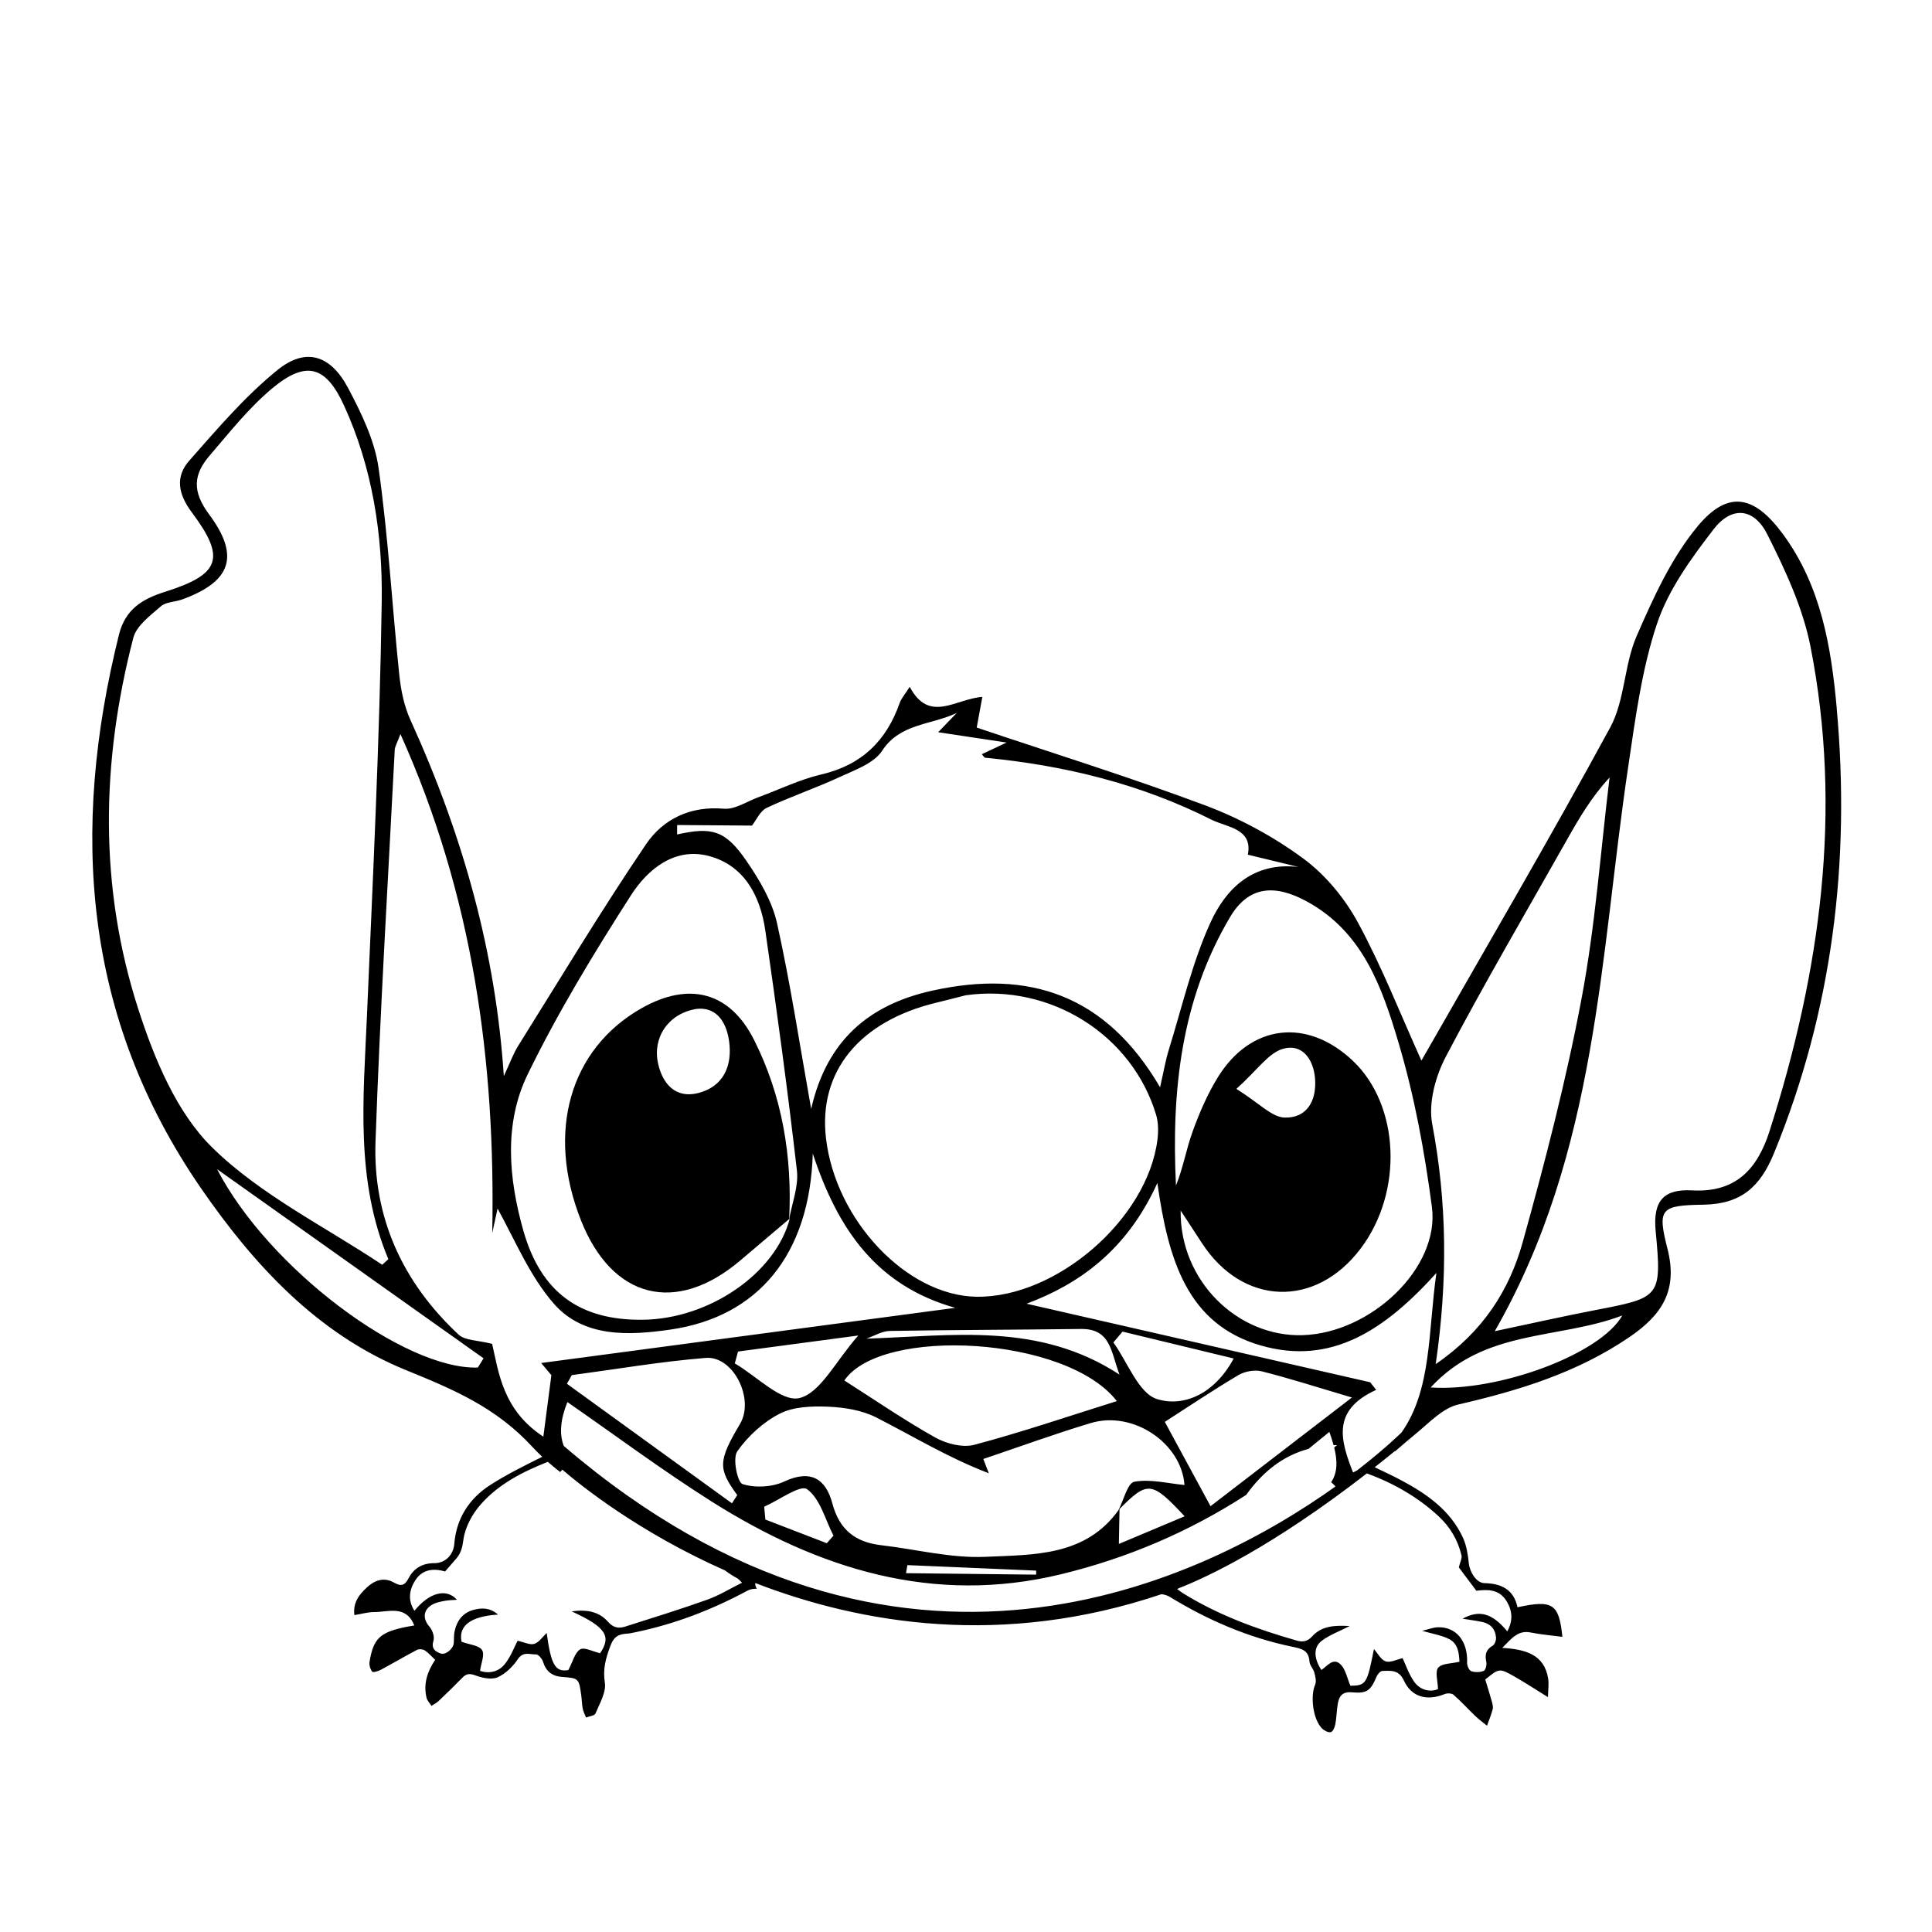 <?xml version="1.0" encoding="UTF-8"?>
<svg xmlns="http://www.w3.org/2000/svg" id="Layer_1" width="400mm" height="400mm" viewBox="0 0 1133.86 1133.86">
  <path d="M1077.99,416c-3.24-35.97-9.1-72-31.71-102.66-16.48-22.34-31.86-26.21-49.87-4.59-15.51,18.63-26.07,41.99-35.89,64.54-7.39,16.95-6.85,37.7-15.53,53.67-35.65,65.63-73.46,130.08-110.78,195.49-12.3-27.24-23.14-54.99-37.24-80.99-7.75-14.29-19.14-28.1-32.17-37.67-17.39-12.78-37.11-23.49-57.33-31.07-44.3-16.6-89.54-30.67-134.25-45.72,1.25-6.83,2.16-11.74,3.3-17.99-15.7,1.03-31.06,15.8-42.62-5.92-2.86,4.52-4.95,6.8-5.89,9.48-7.81,22.25-22.33,36.42-45.91,41.92-12.65,2.95-24.61,8.84-36.91,13.34-6.78,2.48-13.83,7.37-20.37,6.79-19.68-1.74-35.67,6.11-45.62,20.78-26.23,38.71-50.35,78.85-75.16,118.51-2.79,4.46-4.56,9.54-8.35,17.65-4.65-70.99-23.14-139.44-54.88-209.2-3.74-8.21-5.57-17.65-6.51-26.7-4.18-40.32-6.45-80.89-12.11-120.99-2.29-16.2-10.08-32.17-17.88-46.92-10.31-19.5-24.91-24.05-41.53-10.54-19.06,15.48-35.33,34.58-51.68,53.12-8.32,9.43-6.61,19.57,1.49,30.39,20.16,26.91,16.66,36.39-15.78,46.62-13.33,4.2-23.3,10.26-27.01,25.22-28.54,114.88-21.07,224.27,48.05,324.63,31.37,45.55,68.78,85.88,120.35,106.88,27.96,11.39,52.88,21.88,74.2,45.04,1.87,2.03,3.83,3.96,5.85,5.85-10.47,5.25-21.01,10.4-30.79,16.73-11.97,7.75-19.66,19.4-20.83,34.34-.51,6.49-5.3,11.42-11.79,11.38-6.9-.05-12.05,3.05-15.03,8.81-2.36,4.56-4.59,4.86-8.68,2.53-5.86-3.34-11.31-1.27-15.77,2.86-4.41,4.09-8.34,8.77-7.37,16.28,4.24-.69,7.89-1.78,11.55-1.79,8.54,0,18.65-4.34,23.62,7.85-1.59,.28-3.1,.52-4.6,.82-15.48,3.13-19.39,6.71-21.68,20.51-.31,1.87,.43,4.31,1.57,5.82,.44,.59,3.52-.3,5.06-1.13,7.11-3.8,14.04-7.92,21.18-11.66,1.2-.63,3.44-.48,4.57,.26,2.24,1.47,4.05,3.61,6.15,5.58-4.54,6.67-7.05,14.01-5.08,22.23,.41,1.72,1.9,3.18,2.89,4.77,1.42-.95,3.02-1.73,4.25-2.89,4.72-4.49,9.41-9.03,13.95-13.71,2.42-2.49,4.4-2.46,7.76-1.22,3.98,1.46,9.36,2.6,12.87,1.04,4.68-2.08,8.98-6.33,11.9-10.68,3.15-4.69,7.08-2.6,10.61-2.75,1.36-.06,3.59,2.52,4.13,4.29,1.74,5.71,5.34,8.49,11.15,8.93,9.9,.75,9.91,.8,11.31,11.02,.35,2.55,.36,5.15,.86,7.66,.35,1.77,1.27,3.44,1.93,5.15,1.92-.76,5-1.04,5.55-2.37,2.41-5.89,6.37-12.43,5.49-18.06-1.26-8.08,.52-14.24,3.21-21.51,2.18-5.89,5.09-7.02,10.03-7.31,1.37-.08,2.73-.41,4.08-.68,23.44-4.78,45.48-13.27,66.52-24.6,1.48-.8,3.46-1.1,5.37-1.05-.75-1.04-1.01-2.2-.92-3.35,62.28,24.08,145.2,37.98,238.38,6.55,1.75,.16,3.63,.81,5,1.64,22.29,13.63,45.97,23.83,71.58,29.16,5.43,1.13,9.87,1.91,10.28,8.73,.13,2.18,2.26,4.17,2.84,6.42,.61,2.32,1.33,5.21,.47,7.2-2.94,6.86-1.2,20.57,4.15,25.74,1.28,1.23,3.65,2.45,5.09,2.06,1.23-.33,2.3-2.89,2.62-4.61,.73-3.88,.77-7.88,1.41-11.78,.77-4.69,2.6-7.51,8.54-6.96,8.77,.81,10.88-1.2,14.26-9.24,.58-1.38,2.18-3.26,3.36-3.3,4.95-.17,9.72-.82,12.66,5.59,4.5,9.81,13.6,12.18,24,7.95,1.48-.6,4.11-.5,5.18,.44,4.44,3.91,8.43,8.33,12.71,12.43,2.15,2.06,4.59,3.82,6.89,5.72,1.14-3.2,2.49-6.35,3.34-9.63,.37-1.42-.1-3.15-.51-4.65-1.19-4.31-2.56-8.56-3.85-12.83,8.15-6.64,8.23-6.78,16.98-1.84,6.28,3.55,12.32,7.54,19.83,12.18,.08-4.32,.62-7.68,.11-10.88-2.29-14.34-13.56-17.18-26.93-18.04,5.64-5.74,9.35-10.51,16.71-9.02,6.09,1.23,12.34,1.72,18.57,2.55-1.99-19.44-5.58-21.85-26.35-17.36-2.19-10.36-9.34-13.94-19.43-14.16-4.75-.1-8.58-6.61-9.1-11.45-.55-5.18-1.36-10.63-3.51-15.29-7.34-15.88-20.96-25.47-35.81-33.42-5.11-2.74-10.37-5.23-15.96-7.84,3.87-3.05,7.82-6.21,11.85-9.51,.02,.07,.06,.13,.08,.2,4.19-3.64,8.4-7.24,12.67-10.76,7.65-6.31,15.45-14.68,24.42-16.75,35.59-8.2,69.8-18.67,100.44-39.55,18.97-12.93,28.64-27.24,22.39-51.78-6.02-23.64-4.17-25.56,21-25.95,22.19-.35,33.38-10.41,41.5-30.22,34.41-83.94,44.9-171.21,36.83-260.77Zm-229.48,204.17c22.63-43.06,47.26-85.07,71.18-127.44,7.02-12.44,14.2-24.78,24.94-36.41-5.27,43.19-8.36,86.79-16.39,129.46-9.08,48.26-21.44,96-34.62,143.34-7.79,27.95-23.18,52.38-51.02,71.45,7.16-49.46,6.62-95.09-2.06-140.96-2.33-12.32,1.92-27.9,7.98-39.44Zm-81.41-91.05c32.79,17.95,44.02,50.46,53.57,82.46,9.39,31.46,15.41,64.22,19.7,96.84,4.67,35.54-35.61,73.89-75.8,75.17-38.11,1.21-72.21-31.82-71.67-73.14,5.22,7.97,8.82,13.41,12.37,18.9,23.95,37.08,66.84,38.59,93.38,3.28,25.02-33.29,22.85-84.02-4.71-110.09-26.72-25.27-59.8-21.57-79.12,9.56-6.19,9.98-10.94,21.05-14.94,32.13-3.71,10.28-5.54,21.23-9.72,31.54-2.72-55.23,2.92-108.97,31.77-157.58,10.8-18.2,26.09-19.52,45.18-9.07Zm-41.49,109.94c12.39-11.14,18.75-20.99,27.28-23.51,11.11-3.28,17.95,5.8,18.88,17.35,1.05,13.03-4.71,23.39-17.87,22.98-7.55-.23-14.84-8.44-28.29-16.83Zm-328.22-154.87c15.42,.12,30.83,.24,43.94,.34,2.55-3.22,4.74-8.57,8.59-10.39,14.05-6.63,28.87-11.61,42.96-18.15,8.88-4.12,20-7.96,24.82-15.37,10.56-16.22,28.84-15.03,43.81-22.21-3.21,3.33-6.43,6.66-10.92,11.32,12.36,1.86,23.59,3.55,40.15,6.05-7.94,3.74-11.14,5.25-14.52,6.85,.73,.76,1.35,2.01,2.09,2.08,46.36,4.46,91.05,15.35,132.74,36.37,8.89,4.48,24.35,5.07,21.29,20.52,9.94,2.41,19.82,4.8,29.7,7.2-26.82-3.06-42.61,12.76-51.73,32.82-10.72,23.59-16.57,49.4-24.31,74.33-1.96,6.3-3.04,12.87-5.17,22.15-31.75-54.24-76.82-69.27-133.64-56.72-37.74,8.34-62.04,29.64-71.13,69.41-6.76-37.79-12.17-73.64-20.02-108.93-2.88-12.92-10.29-25.43-17.92-36.56-12.35-18.03-20.3-20.16-40.74-15.56,0-1.84,0-3.68,.02-5.53Zm180.99,429.48c-20.24,.92-40.75-4.43-61.16-6.8-15.17-1.76-24.6-9-28.74-24.56-3.78-14.22-12.5-20.17-28.21-12.83-7.09,3.32-17.08,3.86-24.44,1.52-3.05-.97-5.99-15.11-3.15-19.19,6.26-8.96,15.26-17.23,24.98-22.17,8.13-4.14,18.92-4.48,28.43-4.07,9.5,.41,19.78,2.05,28.12,6.29,21.54,10.95,42.2,23.64,66.11,32.78-.99-2.58-1.98-5.15-3.23-8.38,21.01-7.08,41.83-14.71,63.02-21.08,25.09-7.54,53.35,11.97,55.04,36.34-9.77-.91-19.99-3.62-29.42-1.91-3.96,.72-6.24,10.76-9.28,16.56,.07-.07,.14-.14,.22-.22-19.48,27.55-50.07,26.43-78.31,27.72Zm29.73,10.46c-25.47-.29-50.93-.57-76.4-.86,.27-1.58,.55-3.15,.83-4.73,25.18,1.08,50.37,2.15,75.55,3.23,0,.78,.02,1.57,.02,2.35Zm-118.96-22.88c-1.31,1.48-2.61,2.96-3.92,4.44-12.01-4.63-24.03-9.26-36.04-13.89-.23-2.51-.47-5.03-.7-7.54,8.66-3.81,21.27-13.09,25.15-10.29,7.71,5.57,10.62,17.8,15.51,27.28Zm-20.02-80.75c-10.38,2.51-25.09-12.88-37.89-20.34,.63-2.32,1.26-4.65,1.9-6.97l70.56-9.4c-13.53,15.39-22.19,33.72-34.57,36.72Zm186.32,1.79c-29.1,9.11-56.11,18.34-83.64,25.64-6.91,1.83-16.48-.65-23.05-4.34-18.25-10.24-35.56-22.16-53.24-33.41,21.59-31.69,130.32-26.16,159.93,12.1Zm-221.1,13.31c-12.91,21.83-13.08,26.26-1.67,41.84-1.04,1.61-2.07,3.22-3.11,4.83-32.28-23.38-64.56-46.77-96.85-70.15,.95-1.69,1.91-3.39,2.86-5.08,26.19-3.49,52.29-7.98,78.59-10.1,16.29-1.32,28.76,24.14,20.17,38.67Zm222.68,49.99c16.53-16.66,18.93-16.34,38.21,4.3-12.9,5.43-24.87,10.46-38.59,16.23,.16-8.84,.27-14.7,.38-20.53Zm26.59-51.13c14.01-9,28.35-18.64,43.19-27.44,3.75-2.22,9.49-3.25,13.66-2.21,15.62,3.89,30.97,8.86,52.95,15.36-30.49,23.44-56.92,43.76-82.98,63.79-10.38-19.14-18.83-34.74-26.83-49.49Zm-4.47-13.32c-10.94-3.34-17.32-21.66-25.73-33.29,1.79-2.12,3.58-4.23,5.37-6.35,21.25,5.14,42.5,10.28,65.23,15.77-11.01,20.58-29.03,28.7-44.86,23.87Zm-22.12-14.4c-47.47-30.99-97.69-22.76-148.56-21.11,4.58-1.57,9.15-4.44,13.76-4.52,37.39-.66,74.79-.67,112.19-1.16,17.69-.23,17.58,13.84,22.61,26.79Zm-84.05-45.71c-40.73-.66-82.54-44.7-88.22-92.93-4.62-39.18,19.61-68.86,65.06-79.72,6.07-1.45,12.11-3.05,16.93-4.27,49.86-6.99,97.67,23.29,111.74,70.12,1.38,4.59,1.39,9.9,.78,14.72-5.95,46.66-59.41,92.84-106.29,92.08Zm-263.26-130.59c17.66-36.25,38.77-70.99,60.56-104.99,9.75-15.21,25.6-28.38,45.7-23.09,20.81,5.48,30.23,23.47,33.16,43.74,6.77,46.87,13.15,93.82,18.55,140.86,1.06,9.18-2.81,18.92-4.51,28.41-.01,.01-.03,.02-.04,.04,0,.08,0,.16,0,.24,0,.03-.01,.06-.02,.09l.28-.46c.06-.1,.12-.19,.12-.19-8.3,32.11-47.14,58.93-86.11,59.45-36.81,.49-59.9-15.77-70.25-52.26-8.68-30.59-11.57-62.84,2.56-91.85Zm-228.52-38.08c-23.2-71.77-21.9-145.21-2.96-218.04,1.86-7.14,9.99-13.07,16.16-18.48,2.99-2.62,8.26-2.5,12.37-3.99,28.57-10.38,34.42-25.16,15.91-50.03-10.09-13.55-9.11-23.43,.31-34.4,11.75-13.68,23.1-28.14,36.86-39.57,19.85-16.5,31.42-13.11,42.06,10.15,16.72,36.54,22.7,75.91,22.12,115.26-1.2,81.1-5.21,162.18-8.69,243.24-2.06,48.07-6.85,96.22,12.58,142.48-1.2,1.1-2.4,2.19-3.6,3.29-33.69-22.49-71.35-40.93-99.76-68.8-20.97-20.58-33.99-52.12-43.36-81.1Zm199.23,210.24c-43.14,1.29-122.79-58.16-153.05-116.44,54.12,38.42,105.27,74.72,156.42,111.02-1.12,1.81-2.24,3.61-3.37,5.42Zm8.4-13.91c-8.51-2.19-15.88-1.88-19.67-5.41-32.74-30.51-50.35-68.61-48.78-113.34,2.68-76.63,7.34-153.18,11.28-229.76,.12-2.26,1.55-4.44,3.35-9.35,42.65,94.87,55.83,192.18,53.88,292.8,1.04-4.79,2.09-9.58,3.13-14.36,10.5,19.14,19.08,39.97,33.14,55.97,17.43,19.82,43.92,18.64,68.57,15.03,51.02-7.48,81.51-43.83,83.27-103.27,14.88,45.04,37.74,77.59,83.61,90.55l-243.02,32.38c2,2.38,4,4.75,6,7.13-1.47,11.29-2.95,22.57-4.71,36.08-23.92-15.61-26.23-37.98-30.06-54.45Zm126.33,150.11c-15.97,5.69-32.18,10.71-48.35,15.85-3.74,1.19-6.94,.62-9.96-2.83-5.18-5.92-12.23-7.4-21.37-6.13,20.25,9.24,23.42,14.66,16.71,24.55-4.33-.98-9.29-3.72-11.7-2.25-3.16,1.92-4.3,7.15-6.94,12.15-7.48,1.25-10.15-2.63-12.7-21.78-2.37,2.21-4.45,5.48-7.29,6.39-2.53,.81-5.9-.98-9.8-1.82-1.83,3.48-3.86,9.02-7.31,13.48-3.78,4.89-9.52,5.93-14.72,4.2,.58-4.37,2.86-9.51,1.19-12.21-1.71-2.76-7.28-3.14-12.04-4.89-1.9-9.03,4.81-14.93,21.4-15.94-4.72-4.12-9.44-4.03-14.15-2.83-6.39,1.62-9.91,6.25-11.31,12.47-.52,2.29-.33,4.73-.51,7.1-.27,3.35-4.8,7.15-7.74,6.08-3.33-1.2-5.59-2.95-4.16-7.6,.71-2.32-.64-6.16-2.39-8.16-4.01-4.58-3.8-9.82,1.73-12.95,2.15-1.22,4.79-1.7,7.28-2.17,2.3-.44,4.69-.44,7.17-.64-6.27-6.9-16.21-4.33-24.98,6.48-3.96-6.18-3.07-12.26,.46-17.82,4.23-6.67,10.84-7.18,17.54-5.28,2.38-2.75,4.53-5.19,6.65-7.67,2.76-3.23,3.5-6.58,4.12-11.1,1-7.26,5.19-14.99,10.17-20.62,10.66-12.05,24.64-19.11,39.35-24.94,2.35,2.06,4.75,4.07,7.24,6,.45-.45,.87-.93,1.27-1.41,11.16,9.59,45.21,36.87,95.44,59.13,2.3,1.71,4.76,3.3,7.41,4.73,.66,.35,1.12,1.05,2.61,2.49-7.1,3.52-13.44,7.47-20.32,9.92Zm-84.29-90.21c-2.73-7.08-1.95-15.54,2.11-25.75,28.21,19.55,55.69,40.07,84.59,58.33,62.82,39.69,130.28,60.86,205.04,42.75,39.01-9.45,75.39-25,108.77-46.61,9.77-13.66,21.61-22.97,36.57-26.99,3.72-3.03,7.69-6.29,12.23-9.97,.96,2.7,1.8,5.29,2.47,7.78,.68-.03,1.35-.05,2.04-.06-.56,.48-1.12,.96-1.68,1.44,1.96,7.86,2.04,14.64-1.79,20.39,.16,.11,.32,.22,.47,.36,.75,.67,1.43,1.39,2.09,2.12-76.42,54.56-256.19,144.95-452.9-23.78Zm513.58,41.45c6.64,6.16,11.15,13.86,13.26,22.7,.44,1.84-.84,4.08-1.55,7.12,2.99,3.99,6.39,8.53,10.28,13.72,6-.69,13.41-1.36,17.96,6.45,3.3,5.66,3.52,11.36,.2,17.38-8.8-10.61-16.27-12.85-26.25-7.43,4.39,.72,8.09,1.18,11.73,1.97,4.83,1.04,7.55,4.31,7.91,9.11,.12,1.57-.74,4.04-1.95,4.74-3.98,2.32-4.69,5.28-3.75,9.52,.37,1.66-.41,4.85-1.49,5.28-2.19,.88-5.16,.96-7.38,.17-1.28-.46-2.48-3.3-2.41-5.02,.5-12.54-6.41-21.16-17.28-20.73-2.77,.11-5.5,1.23-9.07,2.08,6.15,1.81,11.42,2.57,15.9,4.89,5.3,2.75,5.68,8.47,5.98,13.26-4.68,1.13-10.27,.88-12.46,3.48-1.98,2.35-.25,7.83-.14,12.57-4.33,1.9-10.46,.87-14.14-4.53-3.12-4.57-4.94-10.03-6.63-13.62-3.57,.79-7.25,2.79-9.95,1.88-2.78-.93-4.62-4.69-6.88-7.22-4.01,20.5-4.64,21.39-13.8,21.54-1.94-4.51-2.76-9.38-5.59-12.33-4.43-4.64-7.93,.77-11.44,3.07-4.44-6.67-4.84-13.31,.15-17.1,4.64-3.52,10.39-5.58,16.45-8.69-8.54-.45-16.34-.28-22.08,6.12-2.81,3.14-5.81,3.32-8.99,2.41-23.42-6.69-46.2-14.97-67.01-27.94-.99-.62-1.9-1.37-3.15-2.28,.28-.16,.54-.31,.82-.47,16.97-6.61,55.04-24.43,110.49-67.43,15.61,5.72,29.93,13.87,42.29,25.33Zm-21.89-49.38c-.3,.3-9.5,9.45-26.07,22.26-.79,.42-1.59,.84-2.42,1.25-7.24-18.58-12.85-36.52,13.59-48.48-1.18-1.49-2.35-2.98-3.53-4.47-67.77-15.49-135.54-30.98-201.67-46.1,30.48-11.36,58.82-31.12,76.78-70.86,6.39,45.15,17.55,82.83,60.52,95.32,41.5,12.06,73.07-9.07,103.24-42.5-4.91,34.21-2.65,68.34-20.44,93.58Zm17.07-26.38c31.81-34.55,74.65-27.91,112.47-42.25-12.9,22.8-72.78,44.92-112.47,42.25Zm198.97-150.69c-7.25,22.73-19.96,36.44-45.62,35.03-16.07-.88-23.04,5.66-21.31,23.79,3.73,39.16,2.68,39.13-35.88,46.55-18.07,3.48-36.03,7.54-58.54,12.3,60.36-105.37,61.72-219.92,78.29-331.09,4.22-28.3,7.92-57.17,16.92-84.09,6.7-20.03,20.1-38.47,33.26-55.5,10.64-13.76,23.66-12.53,31.5,3.05,10.55,20.97,20.86,43.1,25.34,65.89,19,96.68,5.68,191.14-23.97,284.06Z"></path>
  <path d="M442.54,610.29c-14.31-28.44-38.39-34.26-66.05-18.57-42.16,23.93-56.06,72.75-35.48,124.61,18.23,45.92,55.68,55.37,93.34,23.52,9.61-8.13,19.2-16.29,28.8-24.43,1.85-36.77-4.09-72.31-20.61-105.13Zm-32.75,31.19c-13.27,3.4-21.04-5.32-23.65-17.69-3.14-14.87,6-28.97,22.6-31.67,10.74-1.29,17.47,6.38,19.18,19.1,1.97,14.61-3.51,26.51-18.13,30.26Z"></path>
</svg>
